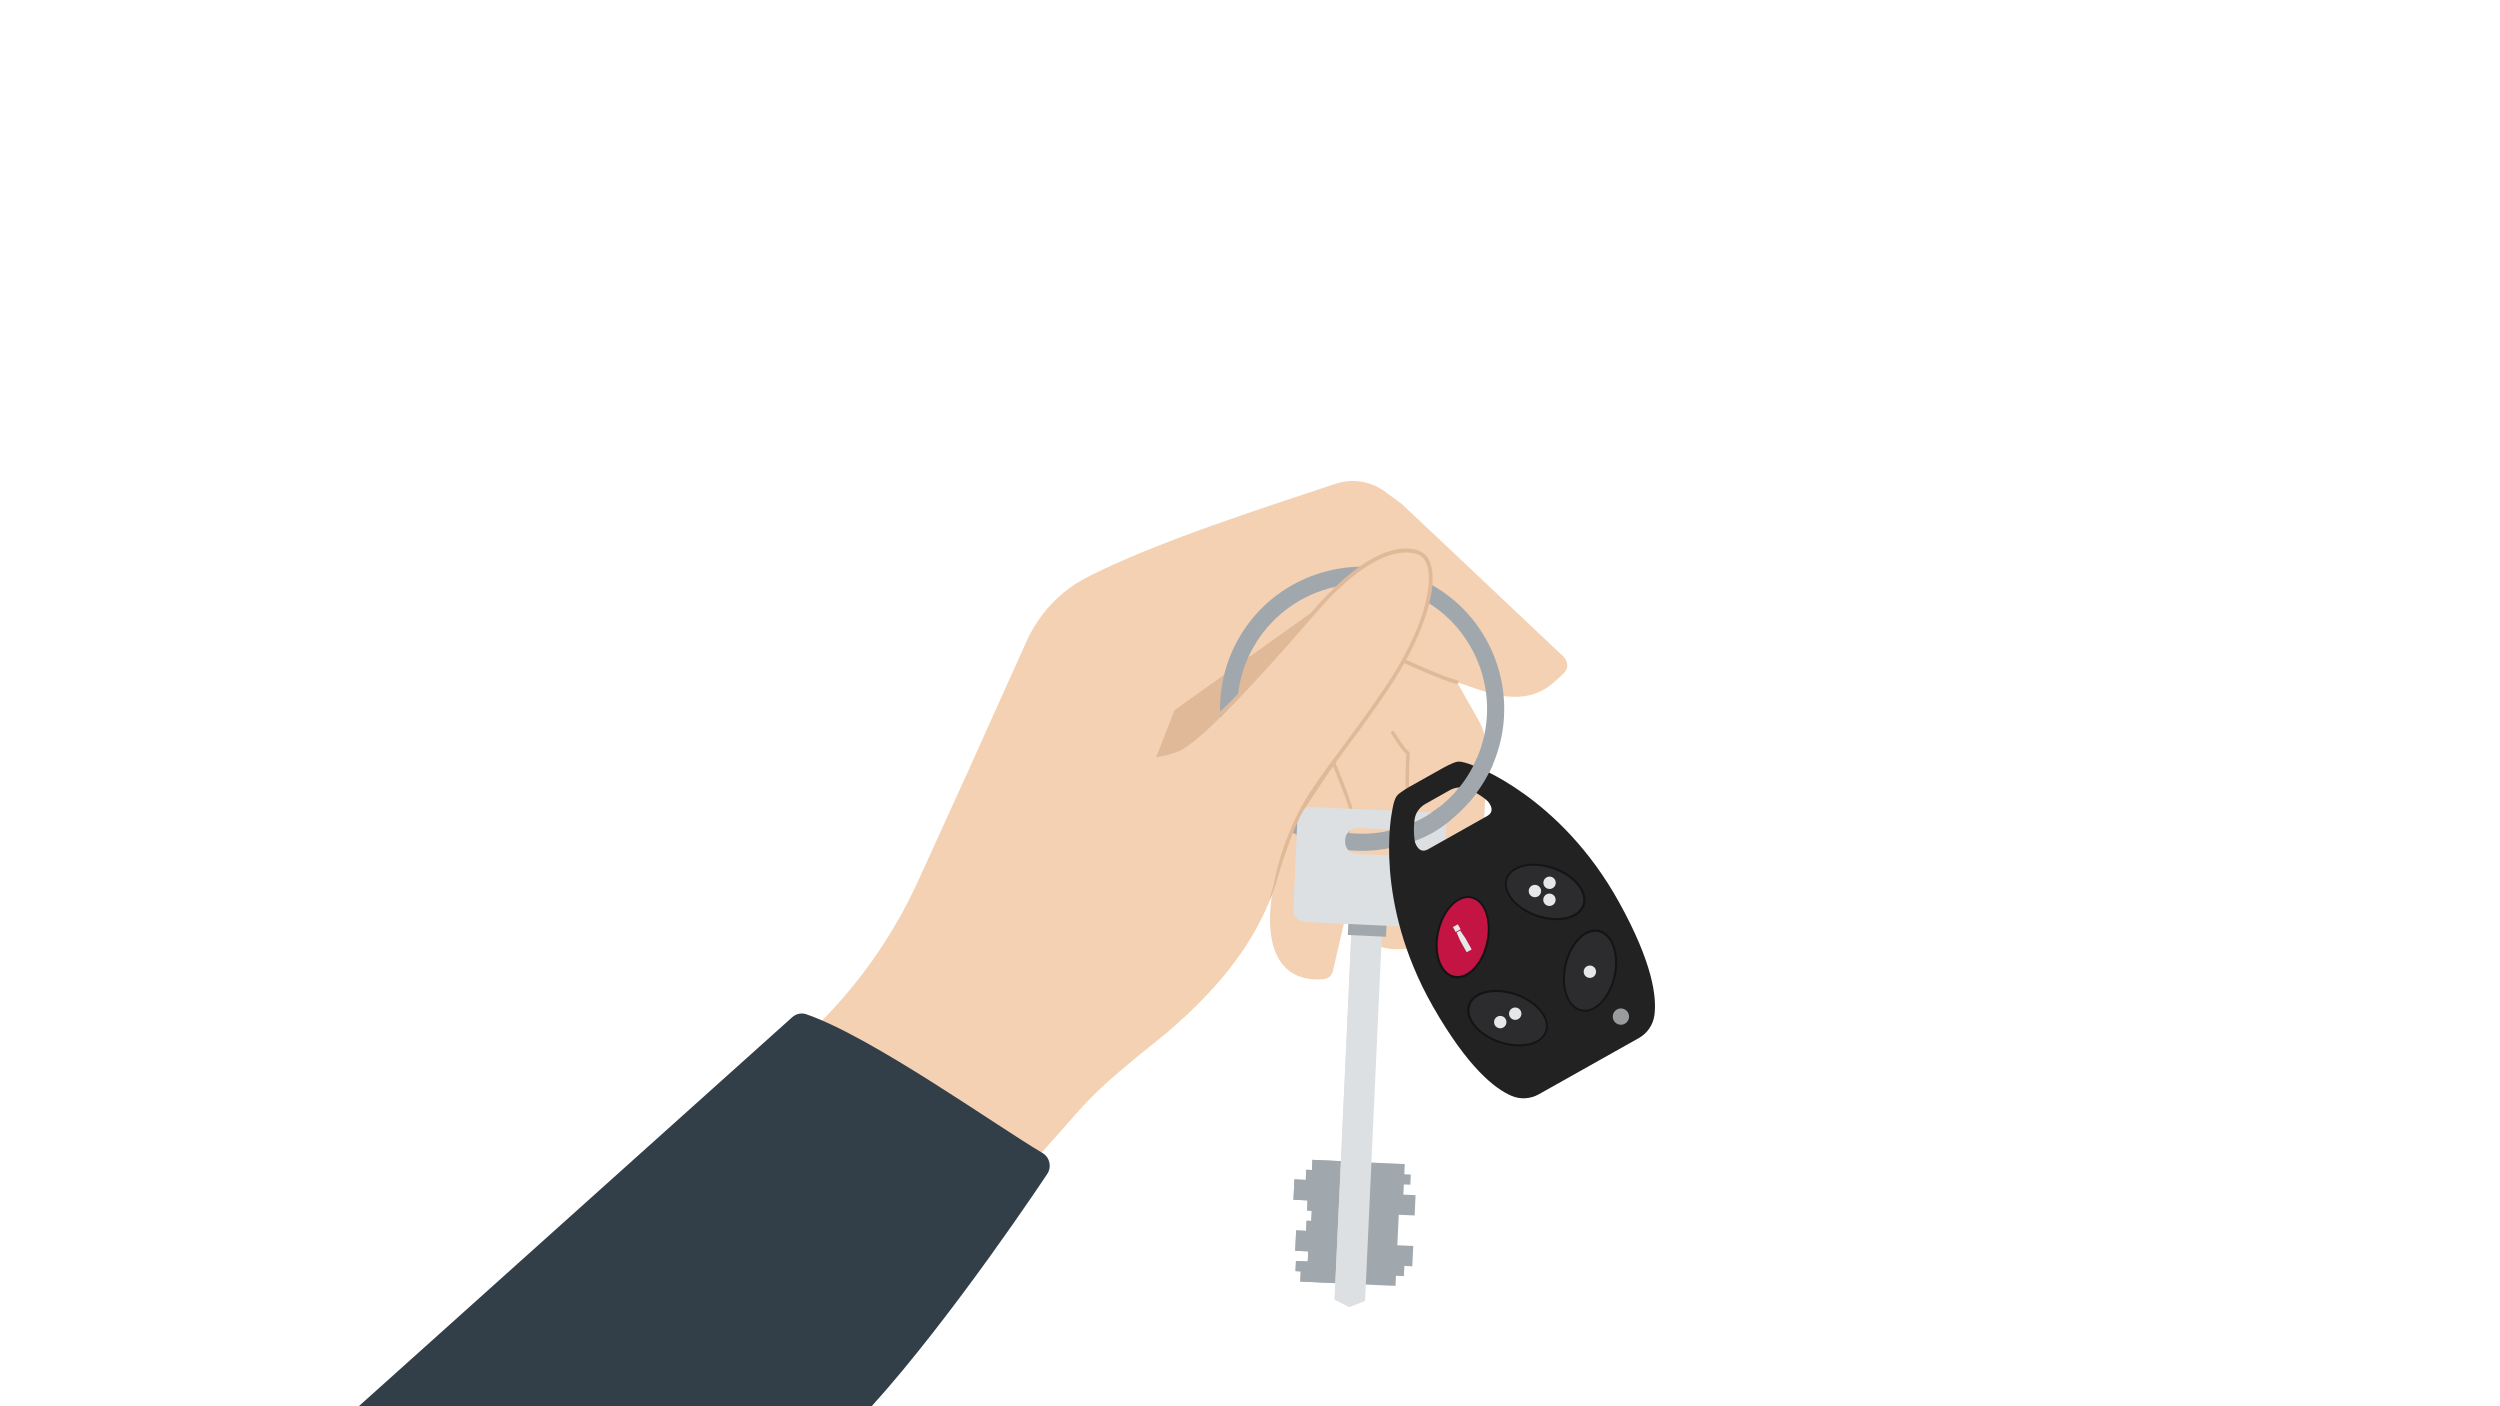 <?xml version="1.0" encoding="utf-8"?>
<!-- Generator: Adobe Illustrator 27.4.1, SVG Export Plug-In . SVG Version: 6.00 Build 0)  -->
<svg version="1.1" xmlns="http://www.w3.org/2000/svg" xmlns:xlink="http://www.w3.org/1999/xlink" x="0px" y="0px"
	 viewBox="0 0 800 450" style="enable-background:new 0 0 800 450;" xml:space="preserve">
<style type="text/css">
	.st0{fill:#E5BC9C;}
	.st1{fill:#ECC19C;}
	.st2{fill:#323E48;}
	.st3{fill:#FFFFFF;}
	.st4{fill:#151C28;}
	.st5{fill:#C41444;}
	.st6{fill:#DFB998;}
	.st7{fill:#F3D1B2;}
	.st8{fill:#333F48;}
	.st9{fill:#A1A8AD;}
	.st10{fill:#DDE0E3;}
	.st11{fill:#222223;}
	.st12{fill:#999B9D;}
	.st13{fill:#151414;}
	.st14{fill:#2C2C2E;}
	.st15{fill:#E5E7E8;}
	.st16{fill:#DDE0E4;}
	.st17{fill:#A2A9AD;}
	.st18{clip-path:url(#SVGID_00000150072495810316775600000008582674938210647995_);}
	.st19{fill:#555555;}
	.st20{fill:#BCBEC0;}
	.st21{fill:#6DA8CC;}
	.st22{fill:#F4F5F7;}
	.st23{fill:none;}
	.st24{fill:#4C4C4C;}
	.st25{fill:none;stroke:#FFFFFF;stroke-width:0.065;}
	.st26{fill:#5D5D5D;}
	.st27{fill:#494949;}
	.st28{fill:none;stroke:#CBCBCB;stroke-width:0.217;stroke-miterlimit:10;}
	.st29{fill:#009A72;}
	.st30{clip-path:url(#SVGID_00000139270922919988986820000014324306477537622175_);}
	.st31{fill:#072231;}
	.st32{fill:#97A2A9;}
	.st33{fill:#E2E7EA;}
	.st34{clip-path:url(#SVGID_00000140704225759338473260000002464109500116470206_);}
	.st35{fill:#D18E60;}
	.st36{fill:#283757;}
	.st37{fill:#E8E2E2;}
	.st38{fill:#6DCBD1;}
	.st39{fill:#C18053;}
	.st40{fill:#6BBDBF;}
	.st41{fill:#42210B;}
	.st42{fill:none;stroke:#97A2A9;stroke-width:0.299;stroke-miterlimit:10;}
	.st43{fill:none;stroke:#C31F46;stroke-width:0.299;stroke-miterlimit:10;}
	.st44{fill:none;stroke:#10212E;stroke-width:0.176;stroke-miterlimit:10;}
	.st45{fill:none;stroke:#10212E;stroke-width:0.177;stroke-miterlimit:10;}
	.st46{fill:#10212E;}
	.st47{fill:none;stroke:#97A2A9;stroke-width:0.229;stroke-miterlimit:10;}
	.st48{fill:none;stroke:#97A2A9;stroke-width:0.208;stroke-miterlimit:10;}
	.st49{fill:none;stroke:#97A2A9;stroke-width:0.226;stroke-miterlimit:10;}
	.st50{fill:none;stroke:#97A2A9;stroke-width:0.276;stroke-miterlimit:10;}
</style>
<g id="Layer_1">
	<path id="Group_9_00000164472463390664280630000006182284632484187283_" class="st6" d="M430.67,195.28
		c-16.74,30.44-57,63.18-58.54,63.81c-2.29,0.94-23.28-0.24-23.28-0.24l0,0l78.98-104.17"/>
	<path id="Group_8_00000021098389085311145970000015523188644274660753_" class="st7" d="M428.77,228.4l6.09,46.24l-8.33,36.08
		c-0.34,1.47-1.54,2.51-3.05,2.63c-18.33,1.46-19.89-18.35-14.07-36.73c-6.01-18.08-3.98-29.18-5.56-37.93L428.77,228.4z"/>
	<path id="Group_7_00000095325088462408652060000016867738301123425928_" class="st7" d="M447.63,205l10.21,56.58l-5.45,39.19
		c-0.23,1.6-1.5,2.8-3.11,2.93c-12.03,0.93-16.91-6.73-16.46-17.02c0.47-10.72-2.44-16.75-0.47-27.36
		c-6.31-14.88-11.81-35.42-13.62-40.79L447.63,205z"/>
	<path id="Group_6_00000029751643359562608470000006284105826698578825_" class="st7" d="M456.67,201.53l16.19,28.44
		c2.16,3.79,3.19,8.11,2.99,12.46l-1.56,33.55c-0.07,1.47-1.09,2.81-2.52,3.14c-19.11,4.36-22.76-19.63-21.14-37.98
		c-8.7-11.41-11.98-16.69-14.3-23.48l-18.53-5.29l17.05-22.5L456.67,201.53z"/>
	<path id="Group_5_00000089573949908166689860000015347998759905704125_" class="st7" d="M426.08,191.45l-50.23,35.81l-9.91,25.31
		l-55.71-6.78l18.24-40.5c3.92-8.71,10.55-15.96,19.02-20.37c21.74-11.32,59.09-23.16,79.88-30.1c5.4-1.8,11.29-0.85,15.87,2.52
		l5.26,3.88l14.81,13.94l35.91,33.93c0,0,4.64,3.25,0.77,6.76s-8.87,9.47-22.65,6.19c0,0-29.11-9.19-37.22-15.77
		C430.97,198.86,426.08,191.45,426.08,191.45z"/>
	<path id="Group_4_00000143617536455097276770000002797473079926755996_" class="st6" d="M455.07,272.85c0.11,0,0.22-0.03,0.31-0.1
		c0.25-0.17,0.32-0.51,0.14-0.77c-6.37-9.34-4.36-30.58-4.34-30.8c0.02-0.19-0.06-0.37-0.2-0.48c-1.84-1.48-4.78-6.47-4.8-6.52
		c-0.15-0.26-0.49-0.35-0.75-0.2c-0.26,0.15-0.35,0.49-0.2,0.75c0.12,0.2,2.85,4.85,4.84,6.63c-0.24,2.71-1.7,22.06,4.56,31.24
		C454.72,272.76,454.89,272.85,455.07,272.85z"/>
	<path id="Group_3_00000028284958943678193320000003684060975883307702_" class="st6" d="M432.62,281.69c0.05,0,0.11-0.01,0.16-0.02
		c0.29-0.09,0.46-0.4,0.37-0.69c-1.69-5.56-1.82-13.02-0.35-21.03c0.07-0.39,0.08-0.46,0.08-0.54c0-2.1-5.49-15.17-6.12-16.65
		c-0.12-0.28-0.44-0.41-0.72-0.29c-0.28,0.12-0.41,0.44-0.29,0.72c2.42,5.74,6.03,14.8,6.03,16.22c0,0.01-0.03,0.14-0.07,0.35
		c-1.52,8.29-1.39,15.75,0.38,21.55C432.17,281.53,432.38,281.69,432.62,281.69z"/>
	<path class="st6" d="M466.19,218.85c-0.04,0-0.09,0-0.14-0.01c-4.76-1.12-16.65-6.64-17.15-6.87c-0.3-0.14-0.43-0.5-0.29-0.79
		c0.14-0.3,0.5-0.43,0.79-0.29c0.12,0.06,12.28,5.7,16.92,6.79c0.32,0.07,0.52,0.4,0.45,0.72
		C466.71,218.67,466.46,218.85,466.19,218.85z"/>
	<path class="st8" d="M408.15,264c0,0-5.55-4.81-7.98-8.66l4.68-2.9c0,0,4.11,5.69,6.83,7.35L408.15,264z"/>
	<g>
		<g>
			<path class="st9" d="M476.51,247.24c-11.27,22.4-38.66,31.46-61.06,20.19c-22.4-11.27-31.46-38.66-20.19-61.06
				c11.27-22.4,38.66-31.46,61.06-20.2C478.72,197.45,487.78,224.84,476.51,247.24z M471.61,244.78
				c9.91-19.7,1.94-43.78-17.76-53.69c-19.7-9.91-43.78-1.94-53.69,17.76c-9.91,19.7-1.94,43.78,17.76,53.69
				C437.62,272.44,461.7,264.48,471.61,244.78z"/>
		</g>
		<g>
			<polygon class="st9" points="416.24,406.84 416.09,410.09 421.27,410.33 422.72,410.39 424.17,410.46 427.3,410.6 427.3,410.61 
				430.89,410.77 432.18,410.83 437.06,411.05 446.56,411.49 446.7,408.24 449.25,408.35 449.4,405.1 451.9,405.21 451.94,405.22 
				451.94,405.15 452.1,401.7 452.24,398.71 447.15,398.48 447.3,395.22 447.45,391.97 447.6,388.72 452.69,388.95 452.98,382.45 
				451.11,382.36 449.08,382.27 449.24,379.02 451.31,379.11 451.46,375.86 449.38,375.76 449.53,372.51 438.85,372.02 
				433.97,371.79 433.86,371.79 429.09,371.57 425.96,371.43 424.51,371.36 423.06,371.29 419.98,371.15 419.83,374.41 418,374.32 
				417.85,377.58 414.21,377.41 413.92,383.92 418.42,384.12 418.27,387.37 419.77,387.44 419.62,390.7 418.12,390.63 
				417.97,393.88 414.78,393.73 414.62,396.98 414.47,400.24 418.63,400.43 418.48,403.68 414.71,403.51 414.56,406.76 			"/>
			<polygon class="st9" points="435.79,375.14 435.64,378.39 433.57,378.3 433.42,381.55 437.32,381.73 437.02,388.23 431.93,388 
				431.78,391.25 431.63,394.5 431.48,397.76 436.57,397.99 436.27,404.5 433.73,404.38 433.58,407.63 431.04,407.52 430.89,410.77 
				416.1,410.09 416.24,406.84 414.56,406.76 414.71,403.51 418.48,403.68 418.63,400.43 414.48,400.24 414.62,396.98 
				414.77,393.73 417.97,393.88 418.12,390.63 419.62,390.69 419.76,387.44 418.27,387.37 418.42,384.12 413.92,383.91 
				414.21,377.41 417.85,377.58 418,374.32 419.83,374.41 419.97,371.15 433.86,371.79 433.71,375.04 			"/>
			<polygon class="st10" points="432.57,295.73 427.06,415.85 431.84,418.26 436.82,416.3 442.33,296.18 			"/>
			<polygon class="st10" points="432.57,295.73 427.06,415.85 431.84,418.26 437.45,295.96 			"/>
			
				<rect x="433.97" y="289.84" transform="matrix(0.046 -0.999 0.999 0.046 121.785 719.405)" class="st9" width="6.96" height="12.24"/>
			<path class="st10" d="M417.52,295.04l11.34,0.52l1.1,0.05l1.38,0.06l1.24,0.05l0.43,0.02l0.01,0l4.45,0.21l0.01,0l4.87,0.22
				l1.24,0.06l1.48,0.07l5.93,0.27l5.47,0.25l0.78,0.04l0.16,0.01c0.38,0.02,0.76-0.02,1.11-0.12c1.61-0.4,2.85-1.82,2.93-3.57
				l0.08-1.72l0.09-1.9l0.26-5.74l0.68-15.02l0.12-2.62l0-0.01l0.1-2.09c0.02-0.48-0.04-0.95-0.19-1.39
				c-0.18-0.57-0.5-1.08-0.92-1.5c-0.65-0.67-1.56-1.11-2.57-1.15l-5.09-0.23l-1.66-0.08l-1.6-0.07l-0.33-0.02l-2.23-0.1l-2.42-0.11
				l-7.54-0.35l-2.14-0.09l-2.9-0.13l-0.76-0.03l-0.26-0.01l-1.38-0.06l-0.51-0.02l-0.18-0.01l-2.91-0.13l-7.97-0.37
				c-0.19-0.01-0.37,0-0.55,0.01c-1.14,0.11-2.15,0.72-2.78,1.62c-0.42,0.58-0.67,1.28-0.7,2.05l-0.03,0.64l-0.32,6.86l-0.49,10.75
				l-0.11,2.37l-0.39,8.48C413.74,293.13,415.4,294.95,417.52,295.04z M439.7,273.54l-0.07-0.01l-1.62-0.07l-0.06,0l-3.84-0.18
				c-1.92-0.09-3.46-1.58-3.66-3.43c-0.03-0.2-0.03-0.4-0.02-0.61l0.03-0.58c0.04-0.9,0.39-1.72,0.95-2.36
				c0.13-0.15,0.27-0.29,0.42-0.42c0.62-0.53,1.41-0.86,2.26-0.91c0.14-0.01,0.27-0.01,0.41-0.01l2.5,0.12l1.11,0.05l0.15,0.01
				l1.66,0.07l0.03,0l3.29,0.15c2.13,0.1,3.78,1.92,3.69,4.04l-0.03,0.58c-0.1,2.12-1.92,3.78-4.04,3.69L439.7,273.54z"/>
		</g>
		<g>
			<path class="st9" d="M443.68,265.97c9.76-2.22,13.8-5.48,16.76-7.6l4.19,3.68c-6.78,6.2-15.4,8.44-19.9,9.31L443.68,265.97z"/>
		</g>
		<g>
			<path class="st11" d="M471.7,245.08c0,0-3.49-1.55-5.22-1.35c-1.46,0.17-4.79,2.06-4.79,2.06l-5.2,2.92l-0.05,0.03l-5.2,2.92
				c0,0-3.35,1.86-4.25,3.02c-1.07,1.38-1.56,5.16-1.56,5.16s-6.12,28.54,13.14,62.3c11.04,19.34,19.7,26.2,25.09,28.52
				c2.84,1.22,6.09,1.02,8.78-0.5l15.96-8.97l0.05-0.03l15.96-8.97c2.69-1.51,4.56-4.18,4.99-7.25c0.82-5.81-0.53-16.78-11.32-36.26
				C499.27,254.69,471.7,245.08,471.7,245.08z M475.89,261.13c-3.68,2.07-8.89,5-9.44,5.31c0,0-0.02,0.01-0.05,0.03
				c-0.55,0.31-5.77,3.24-9.44,5.31c-3.12,1.75-4.19-2.42-4.19-2.42s-0.63-2.89-0.12-7.03c0.29-2.31,1.72-4.09,3.49-5.08
				c1.9-1.07,3.55-1.99,3.85-2.17c0.03-0.02,0.05-0.03,0.05-0.03c0.31-0.17,1.95-1.1,3.85-2.17c1.77-0.99,4.04-1.29,6.15-0.34
				c3.8,1.71,5.95,3.76,5.95,3.76S479.01,259.38,475.89,261.13z"/>
			<circle class="st12" cx="518.69" cy="325.31" r="2.61"/>
			<g>
				<g>
					<g>
						
							<ellipse transform="matrix(0.215 -0.977 0.977 0.215 74.149 692.623)" class="st13" cx="468" cy="300.18" rx="13.35" ry="8.39"/>
						
							<ellipse transform="matrix(0.215 -0.977 0.977 0.215 74.233 692.582)" class="st5" cx="468.02" cy="300.11" rx="12.66" ry="7.72"/>
					</g>
					<g>
						
							<ellipse transform="matrix(0.324 -0.946 0.946 0.324 64.358 660.708)" class="st13" cx="494.42" cy="285.33" rx="8.39" ry="13.35"/>
						
							<ellipse transform="matrix(0.324 -0.946 0.946 0.324 64.333 660.625)" class="st14" cx="494.35" cy="285.3" rx="7.72" ry="12.66"/>
					</g>
					<g>
						
							<ellipse transform="matrix(0.324 -0.946 0.946 0.324 17.994 676.587)" class="st13" cx="482.35" cy="325.7" rx="8.39" ry="13.35"/>
						
							<ellipse transform="matrix(0.324 -0.946 0.946 0.324 18.018 676.67)" class="st14" cx="482.42" cy="325.73" rx="7.72" ry="12.66"/>
					</g>
					<g>
						
							<ellipse transform="matrix(0.215 -0.977 0.977 0.215 95.72 740.815)" class="st13" cx="508.77" cy="310.85" rx="13.35" ry="8.39"/>
						
							<ellipse transform="matrix(0.215 -0.977 0.977 0.215 95.636 740.857)" class="st14" cx="508.75" cy="310.93" rx="12.66" ry="7.72"/>
					</g>
				</g>
				<g>
					<circle class="st15" cx="491.17" cy="285.13" r="1.98"/>
					<circle class="st15" cx="495.86" cy="282.49" r="1.98"/>
					<circle class="st15" cx="495.82" cy="287.93" r="1.98"/>
					<circle class="st15" cx="508.76" cy="310.95" r="1.98"/>
					<circle class="st15" cx="484.87" cy="324.38" r="1.98"/>
					<circle class="st15" cx="480.08" cy="327.07" r="1.98"/>
					
						<rect x="465.12" y="296.04" transform="matrix(0.872 -0.49 0.49 0.872 -85.72 266.431)" class="st15" width="1.81" height="1.81"/>
					<polygon class="st15" points="467.23,297.75 466.11,298.38 467.29,301.06 469.34,304.71 470.94,303.81 468.89,300.16 					"/>
				</g>
			</g>
		</g>
		<g>
			<path class="st9" d="M466.22,252.87c2.64-3.03,4.78-6.49,6.45-10.38l5.03,2.16c-1.9,4.42-4.43,8.37-7.43,11.82L466.22,252.87z"/>
		</g>
	</g>
	<g>
		<path id="Group_1_00000079453900244445442160000011964470206092786592_" class="st7" d="M271.01,450.37l46.7-60.73
			c6.28-8.38,11.57-16.48,18.33-23.89c12.77-14.01,11.43-14.6,37.06-35.04c39.41-33.43,34.78-56.22,43.62-72.58
			c5.24-9.7,15.63-21.62,26.96-38.53c14.44-21.56,16.8-38.92,10.87-42.61c-4.62-2.88-19.34,1.56-30.38,14.58
			c-16.7,19.7-35.84,42.28-45.81,48.23c-9,5.38-55.49,6.17-68.11,5.99l-16.34,35.9c-9.65,21.21-23.91,40-41.75,55
			c-30.79,25.88-131.27,112.94-131.27,112.94L271.01,450.37z"/>
		<path class="st6" d="M406.39,287.97c-0.32-0.06,1.12-4.46,1.18-4.79c2.62-14.3,8.84-24.93,8.91-25.03
			c2.94-5.44,7.56-11.68,12.92-18.89c4.25-5.73,9.07-12.23,14.06-19.67c12.06-18.01,14.8-31.56,13.48-37.7
			c-0.42-1.96-1.24-3.33-2.43-4.07c-0.14-0.1-11.04-7.35-33.09,17.92c-1.16,1.35-28.41,32.98-32.66,34.64
			c-0.3,0.12-0.65-0.03-0.77-0.34c-0.12-0.31,0.03-0.65,0.34-0.78c3.3-1.29,24.35-25.21,32.19-34.31
			c22.86-26.2,34.19-18.46,34.66-18.13c1.44,0.9,2.44,2.52,2.93,4.81c1.8,8.38-3.56,23.54-13.66,38.61
			c-5,7.47-9.83,13.98-14.09,19.72c-5.33,7.18-9.45,13.67-12.84,18.77c-3.85,5.8-8.58,21.33-9.28,24.36
			C408.17,283.38,406.43,287.97,406.39,287.97z"/>
	</g>
	<path class="st2" d="M253.43,325.58L114.39,450.37H278.6c26.37-29.07,56.5-74.69,56.5-74.69c1.53-2.27,0.83-5.36-1.54-6.75
		c-13.73-8.01-54.4-37.08-75.55-44.37C256.42,324.01,254.66,324.42,253.43,325.58z"/>
</g>
<g id="Layer_2">
</g>
</svg>

